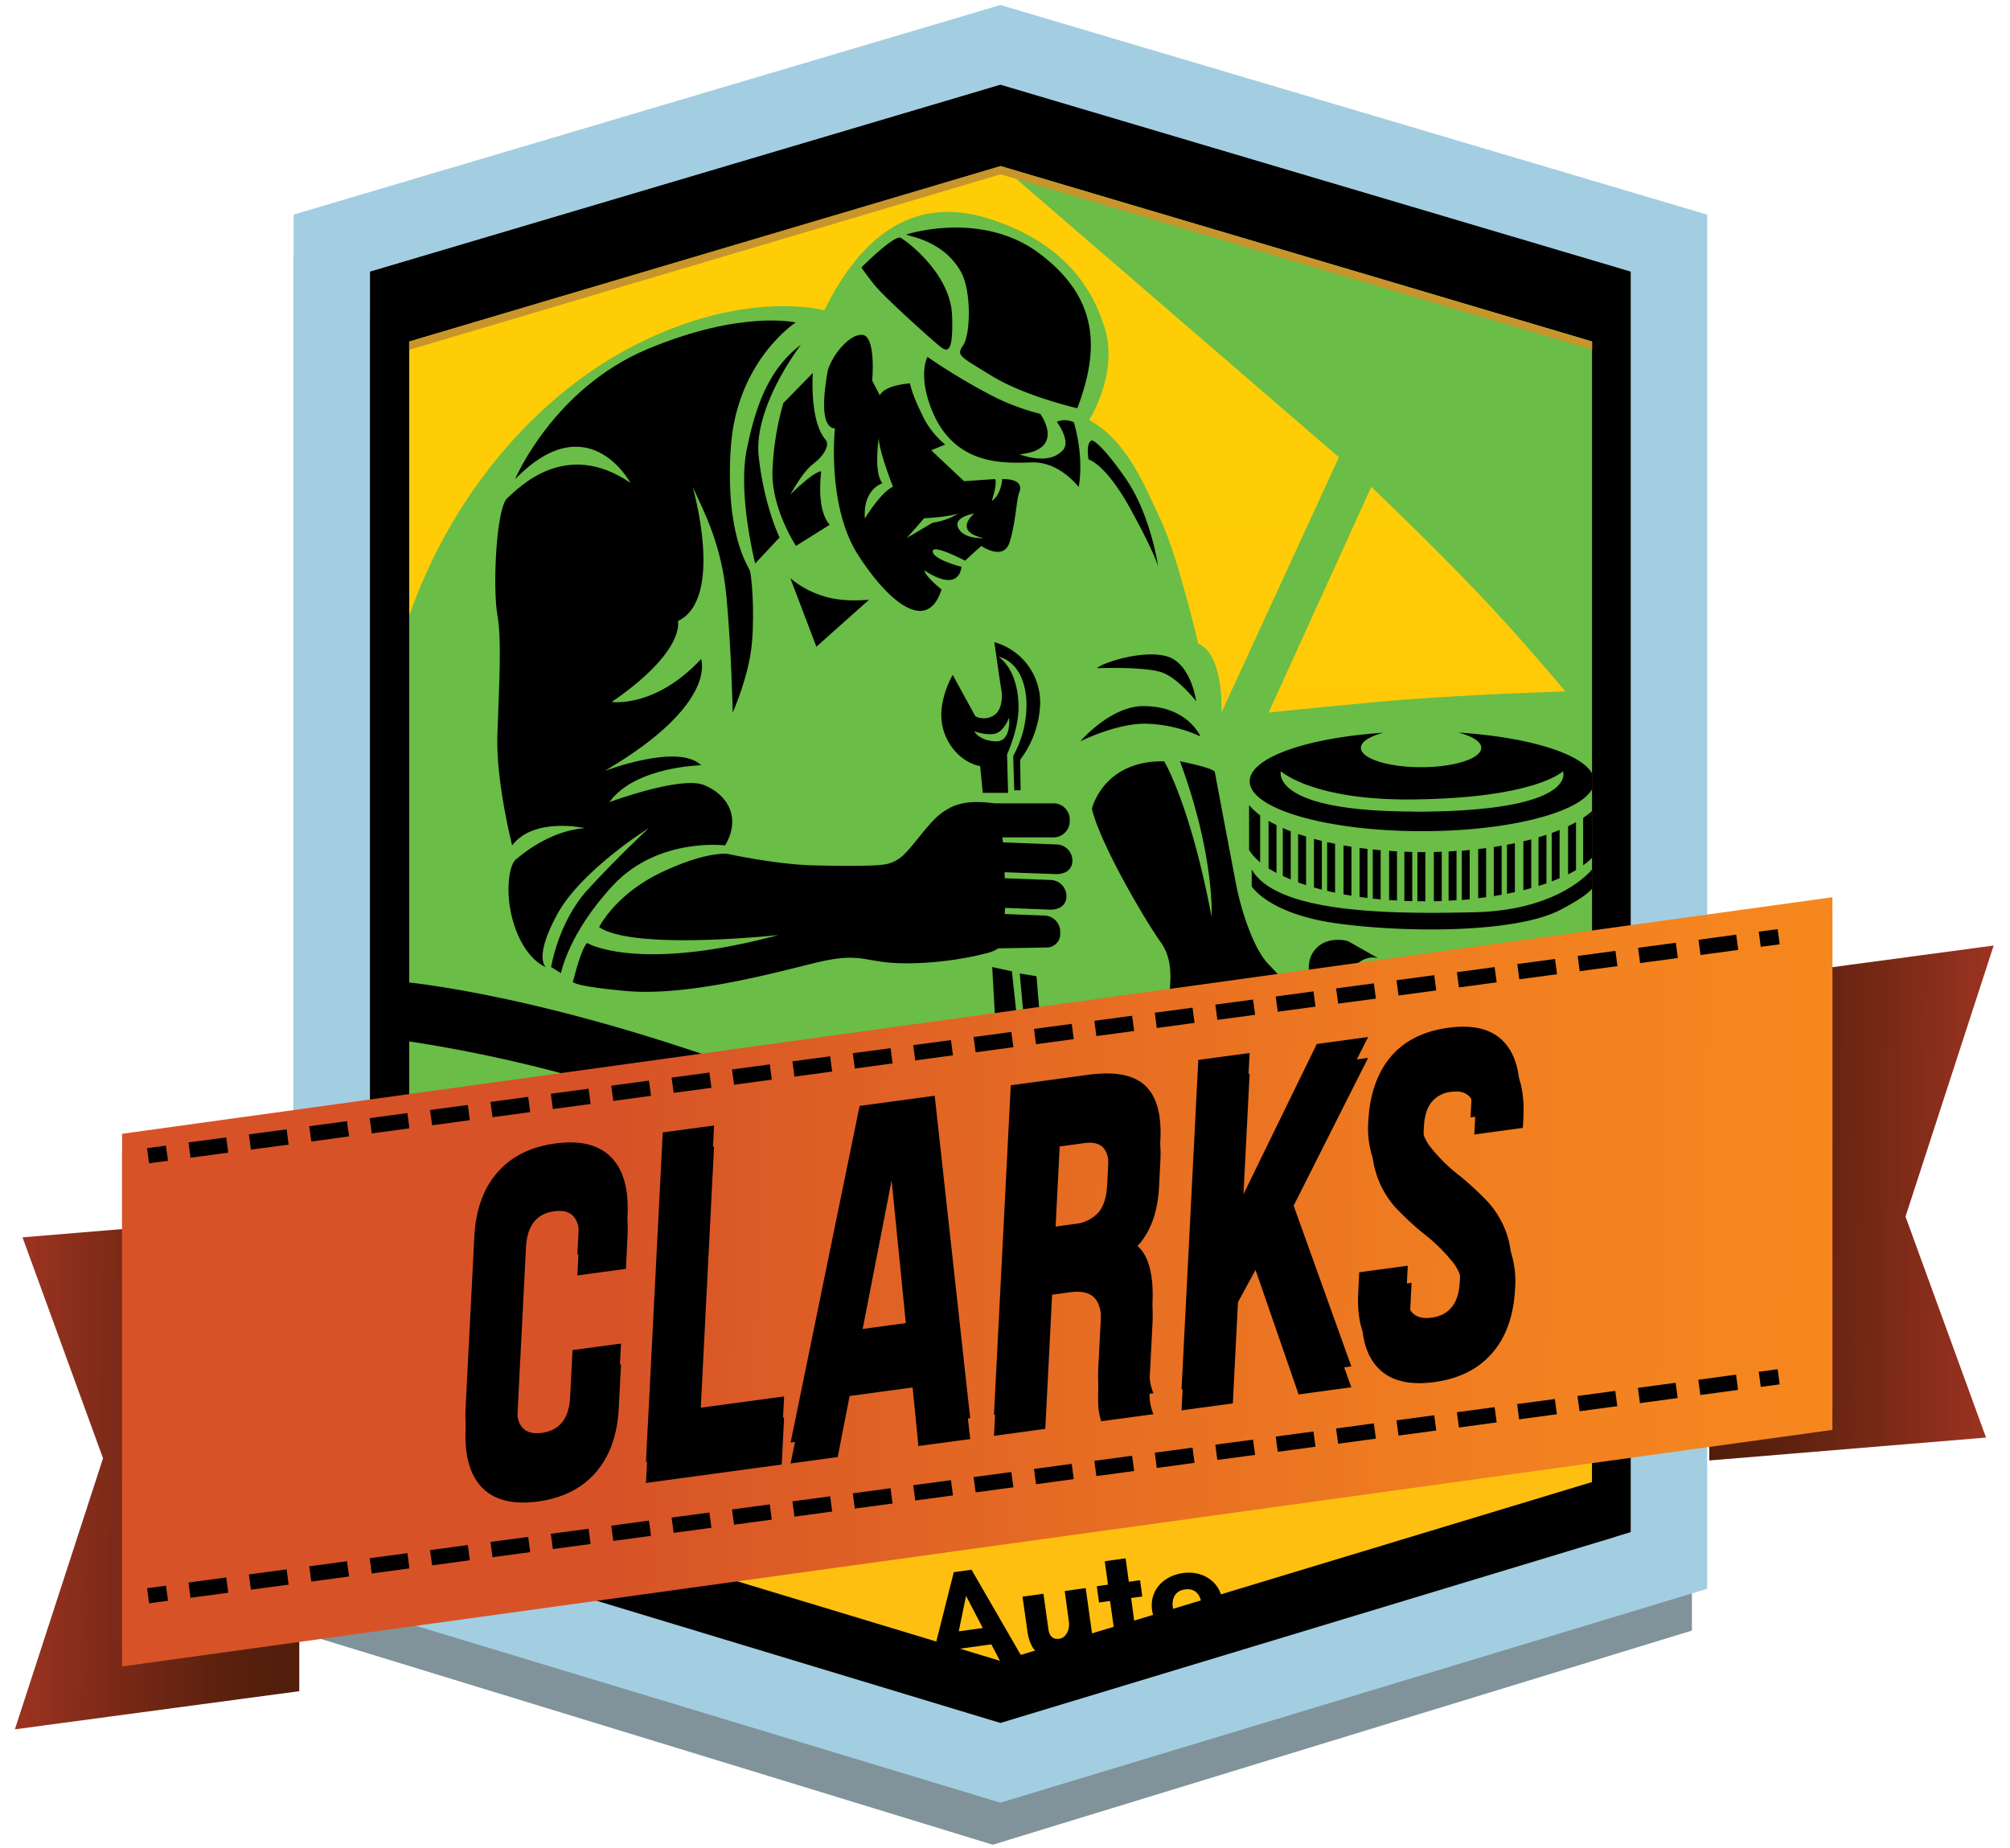<svg xmlns="http://www.w3.org/2000/svg" xmlns:xlink="http://www.w3.org/1999/xlink" data-name="Layer 1" viewBox="0 0 526.7 484.3"><defs><linearGradient id="d" x1="260.9" x2="260.9" y1="133.78" y2="399.12" gradientUnits="userSpaceOnUse"><stop offset="0" stop-color="#ffcd06"/><stop offset=".3" stop-color="#ffc70a"/><stop offset=".99" stop-color="#febf10"/></linearGradient><linearGradient id="a" x1="5.05" x2="79.22" y1="385.22" y2="386.37" gradientUnits="userSpaceOnUse"><stop offset="0" stop-color="#9d3321"/><stop offset=".07" stop-color="#95311f"/><stop offset=".46" stop-color="#702714"/><stop offset=".78" stop-color="#58200d"/><stop offset=".98" stop-color="#501e0b"/></linearGradient><linearGradient xlink:href="#a" id="e" x1="-1131.45" x2="-1057.27" y1="459.69" y2="460.84" gradientTransform="rotate(180 -305.085 387.775)"/><linearGradient id="b" x1="32.04" x2="480.16" y1="334.99" y2="341.94" gradientUnits="userSpaceOnUse"><stop offset=".29" stop-color="#d75327"/><stop offset=".5" stop-color="#e36724"/><stop offset=".8" stop-color="#f17f20"/><stop offset=".98" stop-color="#f6871f"/></linearGradient><linearGradient xlink:href="#b" id="f" x1="32.04" x2="480.16" y1="329.99" y2="336.94"/><clipPath id="c"><path d="M417.16 89.52v298.92l-154.96 46.9-154.96-46.9V89.52L262.2 43.56l154.96 45.96z" style="fill:none"/></clipPath></defs><path d="M423.35 82.17v330.41l-163.21 50-163.2-50V82.17l163.2-49 163.21 49z" class="cls-2"/><path d="m260.15 33.17 163.2 49v330.41l-163.2 50-163.21-50V82.17l163.21-49m0-20.88L254.39 14 91.19 63l-14.25 4.3v360.07l14.14 4.33 163.21 50 5.86 1.8 5.85-1.8 163.21-50 14.14-4.33V67.3L429.1 63 265.9 14l-5.75-1.73Z" style="fill:#80939b"/><path d="M427.35 71.17v330.41l-165.21 50-165.2-50V71.17l165.2-49 165.21 49z" class="cls-2"/><path d="m262.15 22.17 165.2 49v330.41l-165.2 50-165.21-50V71.17l165.21-49m0-20.86L256.46 3 91.25 52l-14.31 4.25v360.17l14.21 4.3 165.2 50 5.8 1.76 5.79-1.76 165.2-50 14.21-4.3V56.25L433 52 267.83 3l-5.68-1.69Z" style="fill:#a3cee1"/><g style="clip-path:url(#c)"><path d="M95.38 37.91h331.04v414.7H95.38z" style="fill:url(#d)"/><path d="m247.09 30.3 103.76 89.55-30.77 66.9s.73-15.11-6.09-18.06c0 0-5.34-22.85-9.76-32.25s-8.85-20.83-18.8-26.36c0 0 7.74-12.16 4.05-24.14s-12.16-23-30.77-28.75-32.62 3.69-42.71 24.14c0 0-21.19-5.89-50.87 9.77s-54.13 48.1-62.4 86.25v170.29h317.91V30.3ZM360.62 184c-21.56 2-28.2 2.77-28.2 2.77l26.91-59.16s14.56 13.82 27.09 26.91 23.77 26.72 23.77 26.72-28.01.76-49.57 2.76Z" style="fill:#6abd46"/><path d="M102.06 272.26s51.05 5.71 98 28.2 64.69 48.1 64.69 48.1h22.67s-25.78-44.42-92.7-68.56c-58.39-21.06-92.7-23-92.7-23Z" class="cls-8"/><path d="m218.71 280.19 5.35 5.52 32.43-10.32-8.66-4.42-29.12 9.22z" class="cls-9"/><path d="M249.68 298.43s18.06.74 23.22 3.5 14.19 10.32 16.21 19.35c0 0-8.29-12.16-39.43-22.85Zm35.56-11.79 8.11 4.97-1.47 21.01-2.58-18.61-8.3-5.35 4.24-2.02z" class="cls-8"/><path d="M256.49 294.56s5.19-2.76 12.9-1.1c5.08 1.09 12.54 8.1 13.83 10.5a20.27 20.27 0 0 0-9.22-19.17l-2.39-28.93-4.4-.71 2.18 23.93s1.48 4.42-2.21 4.24a16.07 16.07 0 0 0 .37-6.08c-.37-3.87-2.39-22.67-2.39-22.67l-5.16-1.11 1.68 30.23s-6.84 2.21-5.19 10.87Zm16.08-110.34a16.41 16.41 0 0 0-12-15.9s1.38 10 1.8 12.3.13 5.95-2.35 7.12a4.91 4.91 0 0 1-4.43 0l-5.94-10.85s-3.59 6.05-2.9 12.08 5.11 10.86 10.09 11.83l.69 7h6.63l-.27-10.09s2.9-6.22 3-11.89-1.6-11.05-5.23-13.68c0 0 6.65.94 7.3 11.47a27.46 27.46 0 0 1-3.46 14.52l.28 9h1.66l-.12-8a25.75 25.75 0 0 0 5.25-14.91Zm-8.15 3.87s.71 6.45-3.6 6.22-5.52-2.63-5.52-2.63 3.45 1.24 5.66.55 3.46-4.14 3.46-4.14Zm34.83 137.8 1.11-13.27 10.5-4.42v13.08l-11.61 4.61zm8.02 17.69h-9.96l123.33-48.1v7.28l-113.37 40.82zm87.91-75.74h9.12v24.88l-9.12 10.04v-34.92zm-21.57-17.14s7.47 6.08 20.46 5 14.65-10.23 14.65-10.23a30.09 30.09 0 0 1-17.55 6.63 76.76 76.76 0 0 1-17.56-1.4Zm-29.76 8.48 7.83 4.6s.46-8 3.6-10.87 5.89-1.75 5.89-1.75l-8-4.52s-6.34-1.81-9.31 3.32c-2.04 3.5-.01 9.22-.01 9.22Zm18.52-7.37Z" class="cls-8"/><path d="M380.15 264.24c-1.65-2.21-3.5-4.33-10.87-8.43-6.56-3.64-6.92-4-6.91-4s-4.86 2.4-6.54 4.69a22 22 0 0 0-3.77 7.74l11.05 6.18s10 .46 12.25-1.11 6.45-2.85 4.79-5.07Zm-4.79 1.66c-1.66-4.24-17.23-10.09-17.23-10.09l4.52-2.35a110.73 110.73 0 0 1 10.41 7c3.32 2.77 2.3 5.44 2.3 5.44Z" class="cls-8"/><path d="M363.57 271.43s6.87 1.53 12.44 0c5.72-1.56 5.71-3.22 5.71-3.22s.09-1.48-.37-1.48-1.75 2.62-7.09 3.75a49.81 49.81 0 0 1-10.69.95Zm1.84 2.03h1.94v1.38h-1.94zm1.54 4.97h1.41v1.02h-1.41zm-.83-2.74h1.41v1.02h-1.41zm1.54 21.18h1.41v1.02h-1.41zm-.31-2.7h1.41v1.02h-1.41zm-.53-2.25h1.41v1.02h-1.41zm13.84-21.68h1.41v1.02h-1.41zm-12.06 6.43h2.53v1.83h-2.53zm-.49-2.62h2v1.45h-2zm3.7.71h2.53v1.83h-2.53zm2.96-1.75h2.53v1.83h-2.53zm2.98-1.75h2.53v1.83h-2.53zm-10.68 9.84h1.96v1.42h-1.96zm14.26-8.49h1.82v1.32h-1.82zm-12.05 6.73h2.53v1.83h-2.53zm3.2-1.91h2.53v1.83h-2.53zm2.96-1.75h2.53v1.83h-2.53zm2.98-1.75h2.53v1.83h-2.53zm-10.76 9.66h1.96v1.42h-1.96zm14.25-8.5h1.82v1.32h-1.82zm-12.05 6.74h2.53v1.83h-2.53zm3.21-1.92h2.53v1.83h-2.53zm2.96-1.74h2.53V280h-2.53zm2.98-1.75h2.53v1.83h-2.53zm-10.65 9.64h1.96v1.42h-1.96zm14.26-8.5h1.82v1.32h-1.82zm-12.05 6.74h2.53v1.83h-2.53zm3.2-1.92h2.53v1.83h-2.53zm2.96-1.74h2.53v1.83h-2.53zm2.98-1.75h2.53v1.83h-2.53zm-11.02 9.52h1.96v1.42h-1.96zm14.25-8.5h1.82v1.32h-1.82zm-12.05 6.74h2.53v1.83h-2.53zm3.21-1.92h2.53v1.83h-2.53zm2.96-1.74h2.53v1.83h-2.53zm2.98-1.75h2.53v1.83h-2.53zm-10.42 9.41h1.96v1.42h-1.96zm14.25-8.5h1.82v1.32h-1.82zm-12.05 6.74h2.53v1.83h-2.53zm3.21-1.92h2.53v1.83h-2.53zm2.96-1.74h2.53v1.83h-2.53zm2.98-1.75h2.53v1.83h-2.53zm-10.86 9.41h1.96v1.42h-1.96zm2.21-1.76h2.53v1.83h-2.53zm3.2-1.92h2.53v1.83h-2.53zm2.96-1.74h2.53v1.83h-2.53zm2.98-1.75h2.53v1.83h-2.53zm-11.08 9.54h1.96v1.42h-1.96zm2.21-1.76h2.53v1.83h-2.53zm3.2-1.91h2.53v1.83h-2.53zm2.96-1.75h2.53v1.83h-2.53zm2.99-1.75h2.53v1.83h-2.53zm-10.73 9.49h1.87v1.35h-1.87zm2.1-1.67h2.41v1.75h-2.41zm3.05-1.82h2.41v1.75h-2.41zm2.82-1.66h2.41v1.75h-2.41zm2.84-1.67h2.41v1.75h-2.41zm-9.92 9.17h1.81v1.32h-1.81zm2.04-1.63h2.34v1.7h-2.34zm2.96-1.77h2.34v1.7h-2.34zm2.74-1.61h2.34v1.7h-2.34zm2.76-1.62h2.34v1.7h-2.34zm-8.21 7.5h2.34v1.7h-2.34zm2.96-1.77h2.34v1.7h-2.34zm2.73-1.61h2.34v1.7h-2.34zm2.76-1.62h2.34v1.7h-2.34zm-7.76 7.09h2.34v1.7h-2.34zm2.96-1.76h2.34v1.7h-2.34zm2.73-1.62h2.34v1.7h-2.34zm-2.16 3.95h2.34v1.7h-2.34zm2.74-1.61h2.34v1.7h-2.34zm1.17 1.89h2.34v1.7h-2.34zm-2.16 2.06h4.23v1.38h-4.23zM328 227.89v4.43s4.42 7.18 22.12 9.67 46.85 2.63 58.6-3.45 8.71-7.47 8.71-7.47l-.28-3.18s-8.15 10.65-30.54 11.2-51.98.28-58.61-11.2Zm1.26-14.95a14.31 14.31 0 0 1-1.95-1.94v4.34a11.68 11.68 0 0 1 1.95-2.4Zm88.52.97V212c-.3.3-.62.59-1 .88a13 13 0 0 1 1 1.03Z" class="cls-8"/><path d="M329.26 212.94a11.68 11.68 0 0 0-1.95 2.4v7.41a12.91 12.91 0 0 0 2.9 3.25v-12.3c-.34-.25-.65-.5-.95-.76Zm88.52 11.25v-10.28a13 13 0 0 0-1-1 20.65 20.65 0 0 1-1.93 1.45v12.44a16.56 16.56 0 0 0 2.93-2.61Zm-85.36-9.04v12.45c.65.41 1.34.81 2.08 1.2v-12.54c-.73-.36-1.43-.73-2.08-1.11Zm3.73 1.85v12.59c.67.31 1.36.61 2.08.91v-12.62c-.72-.27-1.41-.55-2.08-.88Zm4.01 1.59v12.69c.67.24 1.37.47 2.08.7v-12.72c-.71-.26-1.4-.44-2.08-.67Zm4.15 1.27v12.75l2.07.56V220.4q-1.05-.25-2.07-.54Zm3.46.86v12.79c.67.16 1.37.31 2.07.46v-12.81Zm4.29.86v12.83l2.07.35v-12.83Zm4.2.66v12.85l2.07.27V222.5Zm3.46.41v12.87l2.07.2v-12.87Zm4.28.35v12.89l2.07.13v-12.87Zm4 .24v12.89l2.07.06V223.3Zm5 .09h-1.58v12.89h2.08v-12.89Zm2.73-.03v12.9c.69 0 1.39 0 2.07-.06v-12.9c-.68.03-1.38.05-2.07.06Zm3.86-.14v12.9l2.08-.13V223c-.67.09-1.38.13-2.08.16Zm3.46-.16v12.88q1.05-.08 2.07-.18v-12.93Zm4.3-.46v12.87l2.07-.26v-12.87Zm4.08-.54v12.86l2.07-.35v-12.85Zm3.45-.59v12.84l2.08-.42V221Zm4.3-.91v12.81q1.06-.26 2.07-.54V220c-.67.16-1.37.34-2.07.5Zm3.97-1.05v12.76c.72-.22 1.4-.44 2.08-.68V218.8c-.68.2-1.37.44-2.08.65Zm3.46-1.12V231q1.08-.4 2.07-.84v-12.63c-.68.27-1.35.54-2.07.8Zm4.29-1.78v12.62c.73-.36 1.43-.74 2.08-1.13v-12.55c-.66.36-1.35.72-2.08 1.06Z" class="cls-8"/><path d="M286.12 212s2.9-12.74 18.94-12.46c0 0 6.77 11.06 12.44 40.77 0 0 .82-16.18-8.3-40.78 0 0 8.57 1.67 9.12 2.77 0 0 4.43 23.57 5.67 29.89s4.42 16.42 8.43 20.56 12 13 15.35 16.65 4.13 6.46 8.49 12.74 4.63 6.95 4.49 8.13.28 7.54.42 9.34-.42 6-2.84 5.34-2.82-.83-3.38-6.05.3-6.16-2.89-9.43-6.71-7.77-6.71-7.77a25.43 25.43 0 0 0 1 7.85c1.25 4.12 2.08 5.75 1.39 10s-1.11 8.23-1.39 10.31-1.2 2.76-3.43 2.76-4-1.33-3.48-5.43 2.21-8.9.69-12.79-3.18-10.67-4-10.53-1.38 1.25 0 4.91 3.18 7.26 2.08 12.09-1.8 9.82-2.08 11.75a4 4 0 0 1-5.25 3c-2.62-1-2.18-3.59-1.64-7.46s2.47-8.82.95-12.29-3.59-9.78-4.84-9.94.28 7 .56 9.51a36.61 36.61 0 0 1-.69 11c-1 4.75-1.8 13.73-5.67 13s-3.6-2.21-3-7.74 2.21-10.75.41-15.88-1.52-10.33-4.14-11.39-3.46 1.15-3.32 4.26-3.73 11.13-7.47 12.72-4.83-1.8-3.73-3.7 2.35-15.43 3.46-16.34 2.83-6 3.85-14.33 2.37-14.77-1.5-20.16-15.64-25.3-17.99-34.88Zm-9.51 17.09c2.33.09 4.31-1 4.4-3.36a4.25 4.25 0 0 0-4.07-4.4l-14.12-.55c-.05-.44-.1-.88-.16-1.31h13.42a4.25 4.25 0 0 0 4.23-4.24v-.45a4.24 4.24 0 0 0-4.23-4.23h-15.53c-7.47-1-10.78.34-13.91 2.62s-7.1 8.23-9.59 10.62a9.11 9.11 0 0 1-5.94 2.86c-1.8.28-9.13.41-18.52.14s-22-3-22-3-5.67-.73-17.56 5S157 243 157 243c9.12 6.22 47 2.07 47 2.07-37.05 9.95-50.18 2.08-50.18 2.08-1.66 1.79-3.59 9.86-3.59 9.86s-2.63 1.19 13.61 2.71 38.91-4.7 49.62-7.32 12.24-.83 19.22-.14 16.72-.28 23.84-1.94c2.84-.66 3.5-.82 5.09-1.76l12.54-.22a3.55 3.55 0 0 0 3.67-3.4v-.58a4.25 4.25 0 0 0-4.07-4.39l-10.46-.41c0-.5.05-1 .07-1.61l11.69.46c2.33.09 4.31-1 4.4-3.37a4.26 4.26 0 0 0-4.07-4.4l-12.1-.46c0-.53 0-1-.05-1.57Z" class="cls-8"/><path d="M190 221.58s-17.5-2.23-29.3 10.4-13.7 23.08-13.7 23.08l-2.58-1.6s1.85-11.83 9.59-20.29 16-16.13 16-16.13-17.69 11-24 22.6-2.95 13.82-2.95 13.82-4.79-1.48-7.92-9.86-1.84-16.82 0-18.32 8.84-7.45 18.06-8.24c0 0-13.27-3-19 4.54 0 0-4.24-16.59-3.87-28.75s1.24-24.69 0-31.7-.34-28 2.61-30.59 15.11-15.67 32.25-4c0 0-11.06-20.65-30.23-.93 0 0 10-23.74 34.65-34.09s38.89-7 38.89-7-15.48 10-17 32.8 4.61 31.15 5 32.25 1.29 9.95.55 18.8-5.05 18.38-5.05 18.38-.37-17.14-1.66-30.59-5.71-21.75-8.84-28.57c0 0 8.47 29.3-3.87 35.2 0 0 2.21 7.74-17.33 21.19 0 0 11.43 1.66 23.41-11.24 0 0 4.61 11.8-25.25 29.31 0 0 19.35-7.38 25.25-1.48 0 0-17.33.33-24 9.65 0 0 18.61-6.88 24.7-4.49s9.98 8.48 5.59 15.85Z" class="cls-8"/><path d="M209.87 90.36s-12.53 16.22-11.06 29.31 5.47 21.19 5.47 21.19l-6.39 6.82s-4.61-18.06-2.21-29.86 5.89-21.19 14.19-27.46Zm-2.77 61.19 6.82 17.95 13.82-12.33s-6.69.83-12.19-1a24.8 24.8 0 0 1-8.45-4.62Z" class="cls-8"/><path d="m217.42 137.54-8.84 5.53s-6.59-9.95-6.15-19.9a74.71 74.71 0 0 1 2.83-17.51l7.74-7.92s-.94 12.54 3.32 17.5c1.1 1.29-.19 3.5-1.85 5.16s-3.05 1.65-7.37 9.22c0 0 6.08-6.08 8.11-6.08 0 0-1.47 9.95 2.21 14Zm86.07 11.06s-1.84-13.64-8.66-23.4-8.71-9.77-8.71-9.77-1.61.18-.88 5c0 0 4.43 1 11.06 13.09s7.19 15.08 7.19 15.08Zm-22.12-37.96s2.77 8.47 1.29 17c0 0-5-6.63-12.16-6.45s-20.9 1.24-26.72-14.74c-3.16-8.66-.74-12.9-.74-12.9a163.81 163.81 0 0 0 16.84 10.13 60.11 60.11 0 0 0 12.7 4.79s6.95 9.4-5.4 10.6c0 0 7.73 3.18 11.43-1.2 2-2.39-1.66-7.28-1.66-7.28s1.66-1.06 4.42.05Zm-55.65-40.55s8.66-8.66 10.32-7.74 13.08 9.4 13.45 20.46-1.66 9.21-3.69 7.55-14.19-12.53-16.8-15.85-3.28-4.42-3.28-4.42Z" class="cls-8"/><path d="M237.63 61.43s19.7-6.45 34.95 5.16 15.63 24.82 9.72 40.41c0 0-13.69-3.13-22.42-8.48s-9.28-5.34-7.44-8.11 2.22-14.24-.74-19.35c-5.06-8.78-15.26-9.29-14.07-9.63Zm75.81 122.37s-1.29-10-7.74-11.79-17.14 1.84-18.24 3.13c0 0 13.26-.55 17.5 1.29s8.48 7.37 8.48 7.37Zm1.11 9.2s-3.32-7.93-14.93-7.93c-8.66 0-16.52 9.22-16.52 9.22s9.52-4.79 17.35-4.61a36.81 36.81 0 0 1 14.1 3.32Zm-51.92-67.44s-.29 4.24-2.75 5.72c0 0 1.59-4.79.85-5.72l-8.11.56L244 118l3.69-1.48a22.31 22.31 0 0 1-6.1-7.92c-2.75-5.53-3.12-8.11-3.12-8.11s-6.63.37-7.92 3.13l-2-3.87s1.11-12-2.76-12-8.48 6.64-9 10-2.4 14.19 2 14.55c0 0-2.21 20.28 6.09 33.18s18.25 20.45 21.84 9c0 0-4.26-3.32-4.48-5 0 0 8.62 6.27 9.73-.92 0 0-7.38-1.84-7.56-4s8.48 2.39 8.48 2.39l4.24-3.87s5.8 4.06 7.41-.92 1.8-11.24 2.54-13.08.02-3.52-4.45-3.52Zm-36 10.32c-.55-7.74 4.61-9.21 4.61-9.21-2.4-2.76-.93-12.16-.93-12.16-.36 2.76 3.69 13.08 3.69 13.08-3.12 1.29-7.36 8.29-7.36 8.29Zm17.76 1.12-6.76 4 4.53-5.16s6.78-.36 9-1.29a17.12 17.12 0 0 1-6.77 2.45Zm6.76 1.47c-1.59-3 4.15-3.87 4.15-3.87s-5.81 4.61 2.48 6.45c0-.05-5.04.42-6.63-2.59ZM382.09 192c3.69.93 6.06 2.37 6.06 4 0 2.81-7.06 5.08-15.77 5.08s-15.77-2.27-15.77-5.08c0-1.6 2.28-3 5.86-3.95-20 1.33-35 6.52-35 12.73 0 7.22 20.21 13.07 45.13 13.07s45.14-5.85 45.14-13.07c.04-6.24-15.25-11.48-35.65-12.78Zm-11.45 20.7c-38 0-35-10.56-35-10.56s8.33 7.68 34.58 7.39c32.27-.35 39.35-7.39 39.35-7.39s4.35 10.6-38.93 10.6Z" class="cls-8"/></g><path d="m262.2 45.69-155 46v-2.17l155-46 155 46v2.13Z" style="fill:#c7952c"/><path d="m5.9 324.3 72.52-6v124.95l-74.52 10L27 382.21 5.9 324.3z" style="fill:url(#a)"/><path d="m520.42 376.78-72.52 6V257.82l74.52-10-23.1 71.04 21.1 57.92z" style="fill:url(#e)"/><path d="m480.16 240.16-448.17 62v134.61l448.17-62V240.16z" style="fill:url(#b)"/><path d="m480.16 235.16-448.17 62v134.61l448.17-62V235.16z" style="fill:url(#f)"/><path d="m38.529 300.926 4.955-.665.533 3.964-4.956.666zm11.391 2.504-.53-4 9.89-1.33.54 4Zm15.83-2.12-.53-4 9.89-1.31.53 4Zm15.83-2.13-.54-4 9.89-1.33.54 4Zm15.82-2.12-.53-4 9.89-1.33.53 4Zm15.83-2.13-.54-4 9.89-1.33.54 4Zm15.82-2.12-.53-4 9.89-1.33.53 4Zm15.83-2.13-.54-4 9.9-1.33.53 4Zm15.82-2.13-.53-4 9.89-1.33.53 4Zm15.83-2.12-.54-4 9.9-1.32.53 4Zm15.82-2.13-.53-4 9.89-1.33.53 4Zm15.83-2.12-.53-4 9.89-1.33.53 4Zm15.82-2.13-.53-4 9.89-1.33.53 4Zm15.83-2.12-.53-4 9.89-1.33.53 4Zm15.82-2.13-.53-4 9.89-1.33.54 4Zm15.83-2.12-.53-4 9.89-1.33.53 4Zm15.82-2.13-.53-4 9.89-1.33.54 4Zm15.83-2.12-.53-4 9.89-1.33.53 4ZM319 267.3l-.54-4 9.89-1.32.54 4Zm15.82-2.13-.53-4 9.89-1.33.53 4Zm15.83-2.12-.54-4 9.89-1.32.54 4Zm15.82-2.13-.53-4 9.89-1.33.53 4Zm15.83-2.12-.54-4 9.89-1.33.54 4Zm15.82-2.13-.53-4 9.89-1.33.53 4Zm15.83-2.12-.54-4 9.9-1.33.53 4Zm15.82-2.13-.53-4 9.89-1.33.53 4Zm15.83-2.12-.53-4 9.89-1.33.53 4Zm15.26-6.108 4.955-.666.533 3.964-4.956.666zM38.543 416.26l4.955-.666.533 3.964-4.956.666zm11.377 2.51-.53-4 9.89-1.33.54 4Zm15.83-2.12-.53-4 9.89-1.33.53 4Zm15.83-2.13-.54-4 9.89-1.33.54 4Zm15.82-2.12-.53-4 9.89-1.33.53 4Zm15.83-2.13-.54-4 9.89-1.33.54 4Zm15.82-2.13-.53-4 9.89-1.33.53 4Zm15.83-2.14-.54-4 9.9-1.32.53 4Zm15.82-2.13-.53-4 9.89-1.33.53 4Zm15.83-2.12-.54-4 9.9-1.32.53 4Zm15.82-2.13-.53-4 9.89-1.33.53 4Zm15.83-2.12-.53-4 9.89-1.33.53 4Zm15.82-2.11-.53-4 9.89-1.33.53 4Zm15.83-2.12-.53-4 9.89-1.33.53 4Zm15.82-2.13-.53-4 9.89-1.33.54 4Zm15.83-2.14-.53-4 9.89-1.33.53 4Zm15.82-2.13-.53-4 9.89-1.32.54 4Zm15.83-2.13-.53-4 9.89-1.33.53 4Zm15.87-2.1-.54-4 9.89-1.32.54 4Zm15.82-2.13-.53-4 9.89-1.33.53 4Zm15.83-2.12-.54-4 9.89-1.33.54 4Zm15.82-2.13-.53-4 9.89-1.33.53 4Zm15.83-2.12-.54-4 9.89-1.33.54 4Zm15.78-2.14-.53-4 9.89-1.33.53 4Zm15.83-2.12-.54-4 9.9-1.33.53 4Zm15.82-2.13-.53-4 9.89-1.33.53 4Zm15.83-2.13-.53-4 9.89-1.33.53 4Zm15.303-6.087 4.956-.667.533 3.965-4.955.666z" class="cls-15"/><path d="M162.14 369.09q-.54 10.49-6 16.8T141 393.53q-9.78 1.32-14.62-3.59T122 374.53l2.29-44.91q.53-10.49 6-16.8t15.2-7.64q9.78-1.32 14.63 3.59t4.31 15.41l-.42 8.39-12.72 1.72.47-9.25q.44-8.52-6.53-7.57t-7.4 9.46l-2.38 46.64Q135 382 142 381t7.39-9.34l.63-12.34 12.71-1.73Zm24.97-68.58-3.76 74 22.12-3-.63 12.34-35.57 4.83 4.4-86.38ZM240.66 379l-1.52-15.35-16.51 2.24-3.12 16-12.34 1.68 18.08-88.23 19.68-2.67 9.3 84.51Zm-2.76-26.82-4.26-42.8-8.7 44.62Zm49.9 16.51a58 58 0 0 1 .1-6.63l.69-13.57q.3-5.92-1.65-8.17t-6.59-1.62l-4.65.63-1.79 35.17-13.45 1.83 4.4-86.38 20.29-2.75q10.39-1.41 14.91 2.81t4 14.35l-.35 6.78q-.71 13.33-9.71 18.72a9.55 9.55 0 0 1 6.51 5.67q1.84 4.35 1.48 11.5l-.68 13.33a55.34 55.34 0 0 0-.06 5.95 13 13 0 0 0 1 4.34l-13.69 1.86a17.53 17.53 0 0 1-.76-3.82ZM276.33 327l5.25-.71a9.7 9.7 0 0 0 6.16-2.92q2.13-2.37 2.38-7.31l.43-8.51c.16-3.13-.27-5.31-1.3-6.56s-2.73-1.71-5.09-1.39l-6.48.88Zm48.07 14.3-1.35 26.53-13.44 1.82 4.39-86.37 13.45-1.83-1.92 37.64 19.52-40 13.45-1.82-20.66 41 16.26 45.33-13.81 1.88L329 332.84Zm41.01-59.8q5.29-6.3 15.08-7.62t14.5 3.6q4.72 4.93 4.2 15.43l-.14 2.71-12.72 1.73.19-3.58c.15-3-.31-5-1.38-6.25s-2.71-1.65-4.91-1.35a7.58 7.58 0 0 0-5.12 2.71c-1.21 1.52-1.89 3.75-2 6.71a13.86 13.86 0 0 0 2.39 9.11 44 44 0 0 0 8.15 8.09 79.13 79.13 0 0 1 7.3 6.79 24.54 24.54 0 0 1 4.59 7.52 25 25 0 0 1 1.46 10.7q-.52 10.49-5.95 16.8t-15.2 7.64q-9.78 1.33-14.63-3.59t-4.31-15.4l.27-5.31 12.71-1.72-.31 6.16q-.44 8.4 6.54 7.45t7.39-9.34a13.82 13.82 0 0 0-2.39-9.11 44.33 44.33 0 0 0-8.12-8.08 79.13 79.13 0 0 1-7.3-6.79 24.32 24.32 0 0 1-6.11-18.23q.52-10.48 5.82-16.78Z" class="cls-16"/><path d="M162.14 363.61q-.54 10.49-6 16.8T141 388.05q-9.78 1.32-14.62-3.59t-4.38-15.4l2.29-44.92q.53-10.49 6-16.8t15.2-7.64q9.78-1.32 14.63 3.59t4.31 15.41l-.42 8.39-12.72 1.72.47-9.25q.44-8.52-6.53-7.57t-7.4 9.46l-2.38 46.64q-.42 8.4 6.55 7.45t7.39-9.34l.63-12.34 12.71-1.72ZM187.11 295l-3.76 74 22.12-3-.63 12.34-35.57 4.83 4.4-86.37Zm53.55 78.54-1.52-15.36-16.51 2.24-3.12 16-12.34 1.67 18.08-88.23 19.68-2.67 9.3 84.51Zm-2.76-26.83-4.26-42.8-8.7 44.56Zm49.9 16.5a58 58 0 0 1 .1-6.63l.69-13.57q.3-5.92-1.65-8.17t-6.59-1.62l-4.65.63-1.79 35.15-13.45 1.83 4.4-86.38 20.29-2.75q10.39-1.41 14.91 2.81t4 14.35l-.35 6.78Q303 319 294 324.38a9.57 9.57 0 0 1 6.51 5.67q1.84 4.35 1.48 11.51l-.68 13.32a55.34 55.34 0 0 0-.06 5.95 13 13 0 0 0 1 4.34L288.58 367a17.42 17.42 0 0 1-.78-3.79Zm-11.47-41.69 5.25-.72a9.65 9.65 0 0 0 6.16-2.92q2.13-2.37 2.38-7.3l.43-8.52q.24-4.68-1.3-6.56t-5.09-1.39l-6.48.88Zm48.07 14.3-1.35 26.53-13.44 1.82L314 277.8l13.45-1.8-1.92 37.63 19.52-40 13.45-1.83-20.66 41 16.26 45.33-13.81 1.87L329 327.36ZM364.41 277q5.29-6.28 15.08-7.62T394 273q4.72 4.94 4.2 15.42l-.14 2.71-12.72 1.73.19-3.58q.23-4.44-1.38-6.25c-1.08-1.2-2.71-1.65-4.91-1.35a7.55 7.55 0 0 0-5.12 2.72c-1.21 1.51-1.89 3.74-2 6.71a13.88 13.88 0 0 0 2.39 9.11 44 44 0 0 0 8.15 8.08 79.13 79.13 0 0 1 7.3 6.79 24.66 24.66 0 0 1 4.59 7.52 25 25 0 0 1 1.45 10.72q-.52 10.49-5.95 16.79t-15.2 7.64q-9.78 1.33-14.63-3.59t-4.31-15.4l.27-5.31 12.71-1.72-.31 6.17q-.44 8.38 6.54 7.44t7.39-9.34a13.82 13.82 0 0 0-2.39-9.11 44.33 44.33 0 0 0-8.15-8.08 79.13 79.13 0 0 1-7.3-6.79 24.32 24.32 0 0 1-6.11-18.22q.55-10.48 5.85-16.81Z" class="cls-9"/><path d="m262.27 435.75-2.5-4.77-9.49 1.32-1.1 5.27-5.89.82 6.64-26.32 4.65-.65 13.58 23.5Zm-9.13-17.48-1.91 9.3 6.3-.87Zm14.79.21 5.5-.76 1.28 9.2c.26 1.86 1.14 2.83 2.86 2.59s2.82-2.3 2.52-4.46L279 417l5.5-.77 2.25 16.16-5.5.77-.27-2a6.26 6.26 0 0 1-4.62 3c-4.33.61-6.5-2.12-7.11-6.48ZM298 430.76l-5.46.76-1.66-11.9-2.88.38-.59-4.25 2.93-.41-.85-6.15 5.46-.76.85 6.15 2.94-.41.59 4.26-2.93.4Zm22.29-11.32c.72 5.17-2.9 9-8 9.67s-9.68-1.93-10.4-7.1 3-9 8.06-9.71 9.64 2.09 10.34 7.14Zm-5.45.8c-.28-2-1.46-4.06-4.32-3.66s-3.47 2.69-3.19 4.71 1.39 4.1 4.36 3.68 3.43-2.68 3.15-4.73Z" class="cls-17"/></svg>